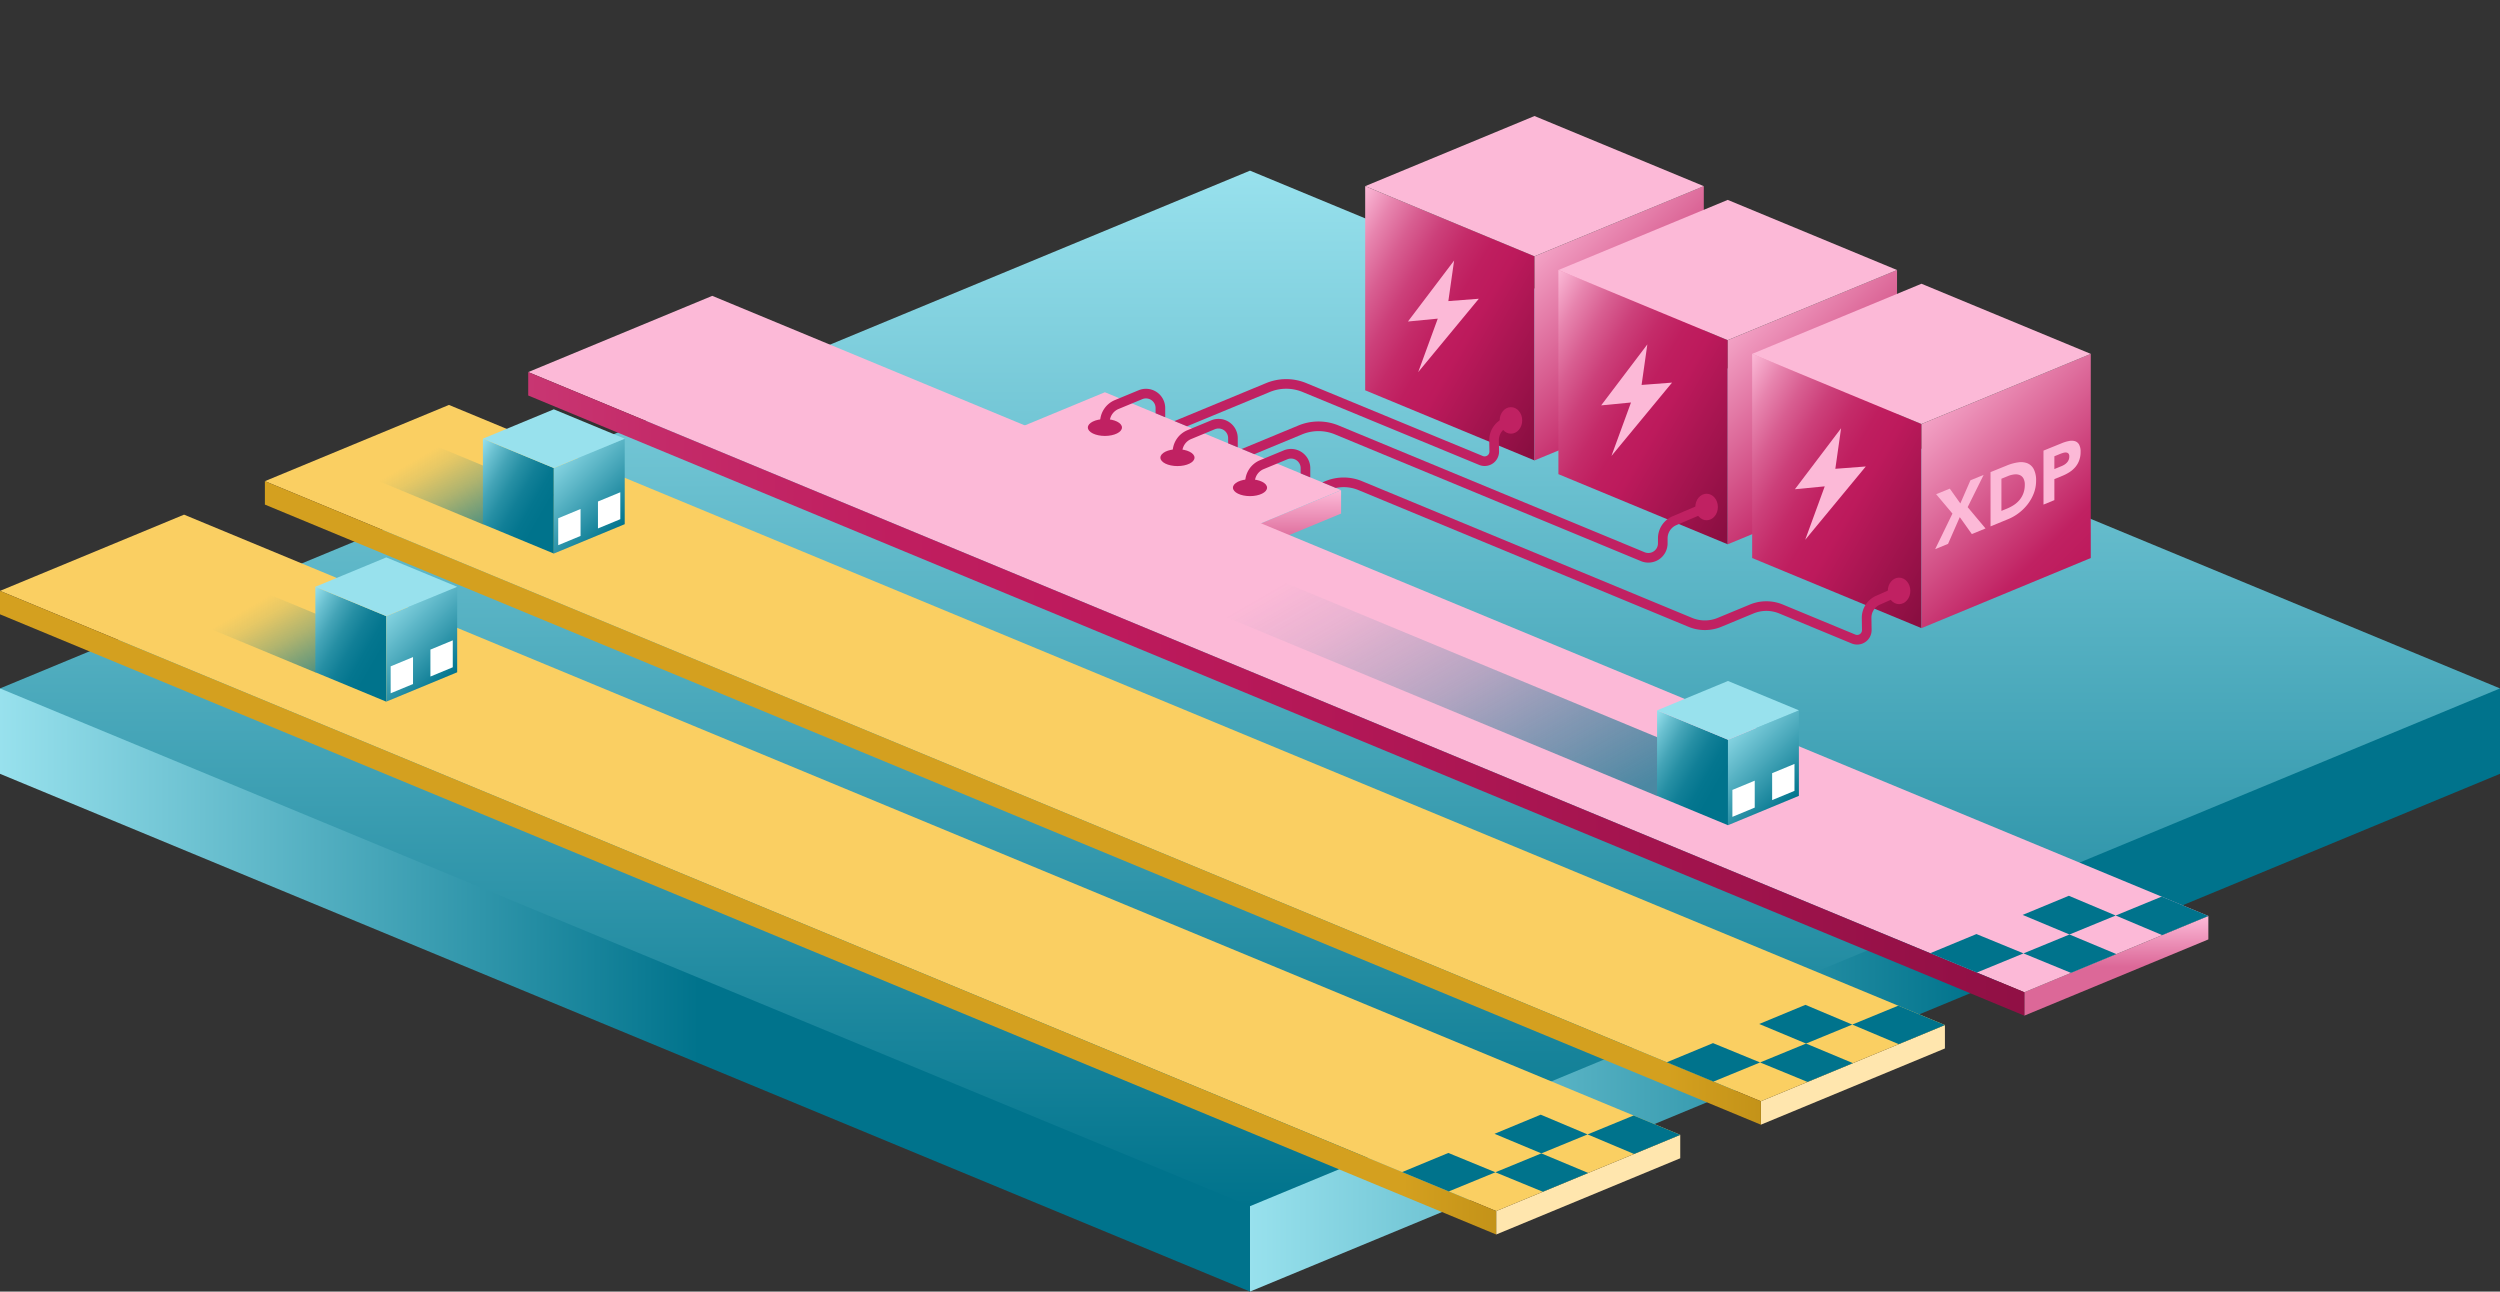 <svg id="b3a68665-640f-4d64-b882-208644902fd4" data-name="Vrstva 1" xmlns="http://www.w3.org/2000/svg" xmlns:xlink="http://www.w3.org/1999/xlink" viewBox="0 0 519.774 268.531">
  <rect x="0" y="0" width="519.774" height="268.531" fill="#333333" stroke="none"/>
  <defs>
    <style>
      .a1ae6931-1e70-423d-a4bf-823c1bee9471 {
        fill: url(#fccca9ac-0586-4879-a4f0-354d584a5818);
      }

      .fedeea91-5803-459e-af2d-3eb08131c636 {
        fill: url(#a7414221-1e44-4672-97bf-aa6aca2b48e0);
      }

      .ed2c1068-3789-4e1d-83ad-17b859001fe2 {
        fill: url(#fcf9cfc8-c9df-4ac1-a5b5-7c4347fc332e);
      }

      .aceb2cd8-c7bb-4e32-aae4-e0b6a90b9a29 {
        fill: url(#bda8b04a-529d-4ade-a15c-cb3ab8c80dec);
      }

      .fbfb4f1b-6a5d-4556-b85e-a3cb14887093 {
        fill: #fcb9d7;
      }

      .b0408a23-b235-4c9a-bf89-86502f65c621 {
        fill: #ffe6ae;
      }

      .aafb79ca-466d-4ba1-aafd-9253d81a19dd {
        fill: url(#a1bb9898-750a-460c-b196-73c44d17c82c);
      }

      .a9516a83-8e09-4032-836f-a701df7ea976 {
        fill: #facf62;
      }

      .f5e1d4f1-09ed-45cd-b513-267e76325d8e {
        fill: url(#a9ab58f9-6f81-44f6-b86c-a1633949ff54);
      }

      .a3c496e8-06d5-428f-8898-ff5d66b8e703 {
        fill: url(#a85a02cd-13a2-4924-af6d-ffc5bf2d28e1);
      }

      .ad2e93cb-0701-4243-b724-7c1bee72fc3d {
        fill: url(#e1665d31-8538-4354-8028-73d146bfcc42);
      }

      .bca12720-690a-480f-b084-4dd66ebdfe16 {
        fill: #00738c;
      }

      .a7821387-4046-4a63-86d2-3424435dcc3e {
        fill: url(#b2558c19-d2ff-4f2e-9d7b-fc378095bc30);
      }

      .b9db2bc0-b4fb-4d6b-a71d-8427f80bbb38 {
        fill: url(#bed133d4-787b-44ce-9438-13fc8ffe1739);
      }

      .b94c5f66-2d6a-4077-aa16-791d738457a8 {
        fill: url(#b68d59b0-5f91-4fca-bda4-b4b32dfce34c);
      }

      .ad83b59c-9dce-4cff-b849-bda62cd8733a {
        fill: #98e1ed;
      }

      .f65f8f81-9578-4259-b88c-bb38cb7f8e42 {
        fill: #fff;
      }

      .fc5781a7-e2d1-45d5-a02e-8b77b8d44249 {
        fill: url(#b28591c7-4824-4058-9730-51a464a0d3de);
      }

      .b968f416-c709-4ba3-8bb4-f1adfaf7714d {
        fill: url(#eb9fb9ac-07ba-4345-9171-a2a56ee31194);
      }

      .fbc0c8fe-5196-4b41-a291-4b5252fc3a10 {
        fill: url(#aeb15112-7265-4c2e-b0b9-b9cd641ee9d5);
      }

      .b2549956-f707-46a8-bfcf-c4280d83752b {
        fill: url(#f394781b-398e-4db3-9565-7819f953360d);
      }

      .ec0afde3-a5d7-4ebe-ab80-c3427a7e1530 {
        fill: url(#a41957ab-3ef2-4ecd-b204-6786678d0b5a);
      }

      .f9b7e7b4-69c7-40b8-a2f1-c903f404128c {
        fill: url(#a41d1ffa-c0ee-412b-bd7f-78cfd7ccb860);
      }

      .b062e133-a253-4d85-aa31-4b4281075b89 {
        fill: url(#a9649a3d-385f-4be0-8883-a2aede9ff66a);
      }

      .faa9b1b5-f23a-4ee1-9839-f5ef2c6d1ff9 {
        fill: url(#b28e6d28-92de-43bb-8cb4-ecce28dfe78d);
      }

      .ab0d9522-d180-49f8-b249-924ffe9cf0eb {
        fill: url(#f54d13e9-0efd-489c-b75d-f48e5db0a9ce);
      }

      .b88b6925-a1b3-48c5-9dff-549bb323e5d4 {
        fill: url(#ad342f5e-5682-4ad3-82f9-d6c5ccd8089c);
      }

      .f5b8f961-a282-48d7-99b1-a1f2fdf6148c {
        fill: url(#a2c0f990-6400-4080-8ef5-9dc14cc702cc);
      }

      .b3b4821b-3d63-40ab-8d12-18f7657674c7 {
        fill: url(#eb845fb8-53f7-47ae-b3f5-66f94c0e4870);
      }

      .e0a5c080-bda9-4b3e-bbb8-609512e7e3ff {
        fill: #c02162;
      }

      .bb7006de-3025-4e37-9411-3388f5b8d2c6 {
        fill: none;
      }
    </style>
    <linearGradient id="fccca9ac-0586-4879-a4f0-354d584a5818" data-name="Nepojmenovaný přechod 17" x1="0" y1="205.83" x2="259.887" y2="205.83" gradientUnits="userSpaceOnUse">
      <stop offset="0" stop-color="#98e1ed"/>
      <stop offset="0.559" stop-color="#00738c"/>
    </linearGradient>
    <linearGradient id="a7414221-1e44-4672-97bf-aa6aca2b48e0" data-name="Nepojmenovaný přechod 2" x1="259.887" y1="205.83" x2="519.774" y2="205.83" gradientUnits="userSpaceOnUse">
      <stop offset="0" stop-color="#98e1ed"/>
      <stop offset="0.582" stop-color="#00738c"/>
    </linearGradient>
    <linearGradient id="fcf9cfc8-c9df-4ac1-a5b5-7c4347fc332e" data-name="Nepojmenovaný přechod 11" x1="259.887" y1="35.48" x2="259.887" y2="250.777" gradientUnits="userSpaceOnUse">
      <stop offset="0" stop-color="#98e1ed"/>
      <stop offset="1" stop-color="#00738c"/>
    </linearGradient>
    <linearGradient id="bda8b04a-529d-4ade-a15c-cb3ab8c80dec" data-name="Nepojmenovaný přechod 103" x1="259.694" y1="101.906" x2="259.694" y2="122.626" gradientUnits="userSpaceOnUse">
      <stop offset="0.008" stop-color="#fcb9d7"/>
      <stop offset="0.511" stop-color="#dc6898"/>
    </linearGradient>
    <linearGradient id="a1bb9898-750a-460c-b196-73c44d17c82c" x1="440.005" y1="190.445" x2="440.005" y2="211.164" xlink:href="#bda8b04a-529d-4ade-a15c-cb3ab8c80dec"/>
    <linearGradient id="a9ab58f9-6f81-44f6-b86c-a1633949ff54" data-name="Nepojmenovaný přechod 88" x1="-77.995" y1="144.263" x2="463.727" y2="144.263" gradientUnits="userSpaceOnUse">
      <stop offset="0.001" stop-color="#fcb9d7"/>
      <stop offset="0.013" stop-color="#f9b3d2"/>
      <stop offset="0.11" stop-color="#e784ae"/>
      <stop offset="0.207" stop-color="#d85e91"/>
      <stop offset="0.302" stop-color="#cc407a"/>
      <stop offset="0.396" stop-color="#c42b69"/>
      <stop offset="0.487" stop-color="#bf1e5f"/>
      <stop offset="0.573" stop-color="#bd1a5c"/>
      <stop offset="0.973" stop-color="#8a0e41"/>
    </linearGradient>
    <linearGradient id="a85a02cd-13a2-4924-af6d-ffc5bf2d28e1" data-name="Nepojmenovaný přechod 291" x1="-132.764" y1="166.936" x2="408.957" y2="166.936" gradientUnits="userSpaceOnUse">
      <stop offset="0.1" stop-color="#d4a01f"/>
      <stop offset="0.885" stop-color="#d4a01f"/>
      <stop offset="0.982" stop-color="#a87c0d"/>
    </linearGradient>
    <linearGradient id="e1665d31-8538-4354-8028-73d146bfcc42" x1="-187.794" y1="189.758" x2="353.927" y2="189.758" xlink:href="#a85a02cd-13a2-4924-af6d-ffc5bf2d28e1"/>
    <linearGradient id="b2558c19-d2ff-4f2e-9d7b-fc378095bc30" data-name="Nepojmenovaný přechod 327" x1="54.23" y1="121.098" x2="66.204" y2="141.837" gradientUnits="userSpaceOnUse">
      <stop offset="0.135" stop-color="#00738c" stop-opacity="0"/>
      <stop offset="0.281" stop-color="#00738c" stop-opacity="0.077"/>
      <stop offset="0.536" stop-color="#00738c" stop-opacity="0.284"/>
      <stop offset="0.868" stop-color="#00738c" stop-opacity="0.618"/>
      <stop offset="0.943" stop-color="#00738c" stop-opacity="0.7"/>
    </linearGradient>
    <linearGradient id="bed133d4-787b-44ce-9438-13fc8ffe1739" data-name="Nepojmenovaný přechod 293" x1="62.236" y1="127.761" x2="83.635" y2="140.115" gradientUnits="userSpaceOnUse">
      <stop offset="0.001" stop-color="#98e1ed"/>
      <stop offset="0.13" stop-color="#6ac0d0"/>
      <stop offset="0.26" stop-color="#44a4b7"/>
      <stop offset="0.388" stop-color="#268fa4"/>
      <stop offset="0.514" stop-color="#117f97"/>
      <stop offset="0.637" stop-color="#04768f"/>
      <stop offset="0.752" stop-color="#00738c"/>
    </linearGradient>
    <linearGradient id="b68d59b0-5f91-4fca-bda4-b4b32dfce34c" data-name="Nepojmenovaný přechod 296" x1="79.111" y1="125.37" x2="94.282" y2="140.541" gradientUnits="userSpaceOnUse">
      <stop offset="0.001" stop-color="#98e1ed"/>
      <stop offset="1" stop-color="#00738c"/>
    </linearGradient>
    <linearGradient id="b28591c7-4824-4058-9730-51a464a0d3de" x1="279.442" y1="99.568" x2="325.3" y2="178.995" xlink:href="#b2558c19-d2ff-4f2e-9d7b-fc378095bc30"/>
    <linearGradient id="eb9fb9ac-07ba-4345-9171-a2a56ee31194" x1="341.192" y1="153.452" x2="362.591" y2="165.807" xlink:href="#bed133d4-787b-44ce-9438-13fc8ffe1739"/>
    <linearGradient id="aeb15112-7265-4c2e-b0b9-b9cd641ee9d5" x1="358.067" y1="151.061" x2="373.238" y2="166.233" xlink:href="#b68d59b0-5f91-4fca-bda4-b4b32dfce34c"/>
    <linearGradient id="f394781b-398e-4db3-9565-7819f953360d" x1="89.064" y1="90.308" x2="101.037" y2="111.047" xlink:href="#b2558c19-d2ff-4f2e-9d7b-fc378095bc30"/>
    <linearGradient id="a41957ab-3ef2-4ecd-b204-6786678d0b5a" x1="97.07" y1="96.97" x2="118.469" y2="109.325" xlink:href="#bed133d4-787b-44ce-9438-13fc8ffe1739"/>
    <linearGradient id="a41d1ffa-c0ee-412b-bd7f-78cfd7ccb860" x1="113.945" y1="94.58" x2="129.116" y2="109.751" xlink:href="#b68d59b0-5f91-4fca-bda4-b4b32dfce34c"/>
    <linearGradient id="a9649a3d-385f-4be0-8883-a2aede9ff66a" x1="275.888" y1="52.467" x2="326.981" y2="81.965" xlink:href="#a9ab58f9-6f81-44f6-b86c-a1633949ff54"/>
    <linearGradient id="b28e6d28-92de-43bb-8cb4-ecce28dfe78d" data-name="Nepojmenovaný přechod 18" x1="316.178" y1="46.759" x2="352.402" y2="82.982" gradientUnits="userSpaceOnUse">
      <stop offset="0.001" stop-color="#fcb9d7"/>
      <stop offset="0.846" stop-color="#c02162"/>
      <stop offset="1" stop-color="#bd1a5c"/>
    </linearGradient>
    <linearGradient id="f54d13e9-0efd-489c-b75d-f48e5db0a9ce" x1="316.062" y1="69.902" x2="367.155" y2="99.401" xlink:href="#a9ab58f9-6f81-44f6-b86c-a1633949ff54"/>
    <linearGradient id="ad342f5e-5682-4ad3-82f9-d6c5ccd8089c" data-name="Nepojmenovaný přechod 33" x1="356.352" y1="64.194" x2="392.576" y2="100.417" gradientUnits="userSpaceOnUse">
      <stop offset="0.001" stop-color="#fcb9d7"/>
      <stop offset="0.847" stop-color="#c02162"/>
      <stop offset="1" stop-color="#bd1a5c"/>
    </linearGradient>
    <linearGradient id="a2c0f990-6400-4080-8ef5-9dc14cc702cc" x1="356.344" y1="87.338" x2="407.437" y2="116.836" xlink:href="#a9ab58f9-6f81-44f6-b86c-a1633949ff54"/>
    <linearGradient id="eb845fb8-53f7-47ae-b3f5-66f94c0e4870" x1="396.634" y1="81.63" x2="432.857" y2="117.853" xlink:href="#ad342f5e-5682-4ad3-82f9-d6c5ccd8089c"/>
  </defs>
  <g>
    <polygon class="a1ae6931-1e70-423d-a4bf-823c1bee9471" points="0 143.128 0 160.883 259.887 268.531 259.887 143.128 0 143.128"/>
    <polygon class="fedeea91-5803-459e-af2d-3eb08131c636" points="259.887 143.128 259.887 268.531 519.774 160.883 519.774 143.128 259.887 143.128"/>
    <polygon class="ed2c1068-3789-4e1d-83ad-17b859001fe2" points="0 143.129 259.887 250.777 519.774 143.129 259.887 35.48 0 143.129"/>
  </g>
  <g>
    <polygon class="aceb2cd8-c7bb-4e32-aae4-e0b6a90b9a29" points="240.562 117.756 240.562 122.626 278.827 106.775 278.827 101.906 240.562 117.756"/>
    <polygon class="fbfb4f1b-6a5d-4556-b85e-a3cb14887093" points="229.716 81.549 191.45 97.399 240.562 117.756 272.949 104.341 278.827 101.906 229.716 81.549"/>
  </g>
  <polygon class="b0408a23-b235-4c9a-bf89-86502f65c621" points="311.073 251.794 311.073 256.664 349.339 240.814 349.339 235.944 311.073 251.794"/>
  <polygon class="b0408a23-b235-4c9a-bf89-86502f65c621" points="366.103 228.964 366.103 233.834 404.369 217.983 404.369 213.114 366.103 228.964"/>
  <polygon class="aafb79ca-466d-4ba1-aafd-9253d81a19dd" points="420.872 206.295 420.872 211.164 459.138 195.314 459.138 190.445 420.872 206.295"/>
  <polygon class="a9516a83-8e09-4032-836f-a701df7ea976" points="311.073 251.794 343.461 238.379 349.339 235.944 38.264 107 0 122.85 311.073 251.794"/>
  <polygon class="a9516a83-8e09-4032-836f-a701df7ea976" points="366.103 228.964 398.491 215.549 404.369 213.114 93.338 84.188 55.074 100.038 366.103 228.964"/>
  <polygon class="fbfb4f1b-6a5d-4556-b85e-a3cb14887093" points="148.087 61.51 109.823 77.36 420.872 206.295 453.26 192.879 459.138 190.445 148.087 61.51"/>
  <polygon class="f5e1d4f1-09ed-45cd-b513-267e76325d8e" points="420.872 206.295 109.823 77.361 109.823 82.231 420.872 211.164 420.872 206.295"/>
  <polygon class="a3c496e8-06d5-428f-8898-ff5d66b8e703" points="366.103 228.964 55.074 100.039 55.074 104.909 366.103 233.834 366.103 228.964"/>
  <polygon class="ad2e93cb-0701-4243-b724-7c1bee72fc3d" points="311.073 251.794 0 122.851 0 127.721 311.073 256.664 311.073 251.794"/>
  <g>
    <polygon class="bca12720-690a-480f-b084-4dd66ebdfe16" points="330.072 235.853 320.332 231.75 310.726 235.729 320.466 239.799 330.072 235.853"/>
    <polygon class="bca12720-690a-480f-b084-4dd66ebdfe16" points="301.12 239.708 291.514 243.687 301.215 247.708 310.905 243.727 301.12 239.708"/>
    <polygon class="bca12720-690a-480f-b084-4dd66ebdfe16" points="349.339 235.944 339.638 231.923 330.072 235.853 339.733 239.923 343.461 238.379 349.339 235.944"/>
    <polygon class="bca12720-690a-480f-b084-4dd66ebdfe16" points="310.905 243.727 320.769 247.778 330.206 243.869 320.466 239.799 310.905 243.727"/>
  </g>
  <g>
    <polygon class="bca12720-690a-480f-b084-4dd66ebdfe16" points="385.102 213.019 375.362 208.916 365.756 212.895 375.496 216.965 385.102 213.019"/>
    <polygon class="bca12720-690a-480f-b084-4dd66ebdfe16" points="356.15 216.874 346.544 220.853 356.245 224.874 365.935 220.893 356.15 216.874"/>
    <polygon class="bca12720-690a-480f-b084-4dd66ebdfe16" points="404.369 213.11 394.668 209.089 385.102 213.019 394.763 217.089 398.491 215.545 404.369 213.11"/>
    <polygon class="bca12720-690a-480f-b084-4dd66ebdfe16" points="365.935 220.893 375.799 224.944 385.236 221.035 375.496 216.965 365.935 220.893"/>
  </g>
  <g>
    <polygon class="bca12720-690a-480f-b084-4dd66ebdfe16" points="439.871 190.344 430.131 186.24 420.526 190.219 430.265 194.29 439.871 190.344"/>
    <polygon class="bca12720-690a-480f-b084-4dd66ebdfe16" points="410.92 194.198 401.314 198.177 411.014 202.198 420.705 198.217 410.92 194.198"/>
    <polygon class="bca12720-690a-480f-b084-4dd66ebdfe16" points="459.138 190.434 449.438 186.413 439.871 190.344 449.532 194.414 453.26 192.869 459.138 190.434"/>
    <polygon class="bca12720-690a-480f-b084-4dd66ebdfe16" points="420.705 198.217 430.568 202.269 440.005 198.36 430.265 194.29 420.705 198.217"/>
  </g>
  <polygon class="a7821387-4046-4a63-86d2-3424435dcc3e" points="80.307 133.694 54.869 123.134 40.126 129.241 65.564 139.801 80.307 133.694"/>
  <g>
    <polygon class="b9db2bc0-b4fb-4d6b-a71d-8427f80bbb38" points="65.564 121.996 65.564 139.773 80.307 145.88 80.307 128.103 65.564 121.996"/>
    <polygon class="b94c5f66-2d6a-4077-aa16-791d738457a8" points="80.307 128.103 80.307 145.88 95.051 139.773 95.051 121.996 80.307 128.103"/>
    <polygon class="ad83b59c-9dce-4cff-b849-bda62cd8733a" points="95.051 121.996 80.307 115.889 65.564 121.996 80.307 128.103 95.051 121.996"/>
    <polygon class="f65f8f81-9578-4259-b88c-bb38cb7f8e42" points="81.224 138.538 81.224 144.139 85.87 142.215 85.87 136.614 81.224 138.538"/>
    <polygon class="f65f8f81-9578-4259-b88c-bb38cb7f8e42" points="89.488 135.057 89.488 140.659 94.134 138.734 94.134 133.133 89.488 135.057"/>
  </g>
  <polygon class="fc5781a7-e2d1-45d5-a02e-8b77b8d44249" points="359.263 159.386 252.557 115.09 249.429 126.018 344.52 165.493 359.263 159.386"/>
  <g>
    <polygon class="b968f416-c709-4ba3-8bb4-f1adfaf7714d" points="344.52 147.688 344.52 165.464 359.263 171.571 359.263 153.795 344.52 147.688"/>
    <polygon class="fbc0c8fe-5196-4b41-a291-4b5252fc3a10" points="359.263 153.795 359.263 171.571 374.006 165.464 374.006 147.688 359.263 153.795"/>
    <polygon class="ad83b59c-9dce-4cff-b849-bda62cd8733a" points="374.006 147.688 359.263 141.581 344.52 147.688 359.263 153.795 374.006 147.688"/>
    <polygon class="f65f8f81-9578-4259-b88c-bb38cb7f8e42" points="360.18 164.23 360.18 169.831 364.825 167.907 364.825 162.306 360.18 164.23"/>
    <polygon class="f65f8f81-9578-4259-b88c-bb38cb7f8e42" points="368.444 160.749 368.444 166.35 373.089 164.426 373.089 158.825 368.444 160.749"/>
  </g>
  <polygon class="b2549956-f707-46a8-bfcf-c4280d83752b" points="115.141 102.904 89.703 92.344 74.96 98.451 100.398 109.011 115.141 102.904"/>
  <g>
    <polygon class="ec0afde3-a5d7-4ebe-ab80-c3427a7e1530" points="100.398 91.206 100.398 108.983 115.141 115.09 115.141 97.313 100.398 91.206"/>
    <polygon class="f9b7e7b4-69c7-40b8-a2f1-c903f404128c" points="115.141 97.313 115.141 115.09 129.884 108.983 129.884 91.206 115.141 97.313"/>
    <polygon class="ad83b59c-9dce-4cff-b849-bda62cd8733a" points="129.884 91.206 115.141 85.099 100.398 91.206 115.141 97.313 129.884 91.206"/>
    <polygon class="f65f8f81-9578-4259-b88c-bb38cb7f8e42" points="116.058 107.748 116.058 113.349 120.703 111.425 120.703 105.824 116.058 107.748"/>
    <polygon class="f65f8f81-9578-4259-b88c-bb38cb7f8e42" points="124.322 104.267 124.322 109.868 128.967 107.944 128.967 102.343 124.322 104.267"/>
  </g>
  <g>
    <g>
      <polygon class="b062e133-a253-4d85-aa31-4b4281075b89" points="283.834 38.704 283.834 81.147 319.035 95.728 319.035 53.284 283.834 38.704"/>
      <polygon class="faa9b1b5-f23a-4ee1-9839-f5ef2c6d1ff9" points="319.035 53.284 319.035 95.728 354.236 81.147 354.236 38.704 319.035 53.284"/>
      <polygon class="fbfb4f1b-6a5d-4556-b85e-a3cb14887093" points="354.236 38.704 319.035 24.123 283.834 38.704 319.035 53.284 354.236 38.704"/>
    </g>
    <polygon class="fbfb4f1b-6a5d-4556-b85e-a3cb14887093" points="302.323 54.169 292.721 66.845 298.925 66.247 294.86 77.361 307.459 62.114 301.126 62.598 302.323 54.169"/>
  </g>
  <g>
    <g>
      <polygon class="ab0d9522-d180-49f8-b249-924ffe9cf0eb" points="324.008 56.139 324.008 98.583 359.209 113.164 359.209 70.72 324.008 56.139"/>
      <polygon class="b88b6925-a1b3-48c5-9dff-549bb323e5d4" points="359.209 70.72 359.209 113.164 394.41 98.583 394.41 56.139 359.209 70.72"/>
      <polygon class="fbfb4f1b-6a5d-4556-b85e-a3cb14887093" points="394.41 56.139 359.209 41.559 324.008 56.139 359.209 70.72 394.41 56.139"/>
    </g>
    <polygon class="fbfb4f1b-6a5d-4556-b85e-a3cb14887093" points="342.497 71.605 332.895 84.28 339.099 83.682 335.034 94.797 347.633 79.549 341.3 80.034 342.497 71.605"/>
  </g>
  <g>
    <g>
      <polygon class="f5b8f961-a282-48d7-99b1-a1f2fdf6148c" points="364.29 73.575 364.29 116.019 399.491 130.599 399.491 88.156 364.29 73.575"/>
      <polygon class="b3b4821b-3d63-40ab-8d12-18f7657674c7" points="399.491 88.156 399.491 130.599 434.692 116.019 434.692 73.575 399.491 88.156"/>
      <polygon class="fbfb4f1b-6a5d-4556-b85e-a3cb14887093" points="434.692 73.575 399.491 58.994 364.29 73.575 399.491 88.156 434.692 73.575"/>
    </g>
    <polygon class="fbfb4f1b-6a5d-4556-b85e-a3cb14887093" points="382.779 89.04 373.177 101.716 379.38 101.118 375.316 112.233 387.915 96.985 381.582 97.469 382.779 89.04"/>
  </g>
  <g>
    <path class="fbfb4f1b-6a5d-4556-b85e-a3cb14887093" d="M405.933,106.777l-3.394-4.03,2.843-1.154,2.19,3.076,2.103-4.818,2.741-1.112-3.321,6.699,3.713,4.431-2.843,1.169-2.509-3.524-2.436,5.558-2.683,1.104Z"/>
    <path class="fbfb4f1b-6a5d-4556-b85e-a3cb14887093" d="M413.852,98.156,417.245,96.779a9.676,9.676,0,0,1,2.343-.649,3.751,3.751,0,0,1,1.936.191,2.626,2.626,0,0,1,1.312,1.22,5.04,5.04,0,0,1,.486,2.419,7.211,7.211,0,0,1-.471,2.597,8.89,8.89,0,0,1-1.269,2.266,9.846,9.846,0,0,1-1.842,1.829,9.712,9.712,0,0,1-2.19,1.266l-3.698,1.521Zm2.262,8.061,1.175-.482a8.226,8.226,0,0,0,1.457-.772,5.263,5.263,0,0,0,1.168-1.059,4.76,4.76,0,0,0,.776-1.383,5.006,5.006,0,0,0,.283-1.727,2.668,2.668,0,0,0-.283-1.323,1.575,1.575,0,0,0-.761-.699,2.287,2.287,0,0,0-1.124-.138,4.9,4.9,0,0,0-1.355.353l-1.335.543Z"/>
    <path class="fbfb4f1b-6a5d-4556-b85e-a3cb14887093" d="M424.859,93.689l3.814-1.548a7.796,7.796,0,0,1,1.508-.454,2.516,2.516,0,0,1,1.24.042,1.503,1.503,0,0,1,.842.701,3.042,3.042,0,0,1,.312,1.523,5.028,5.028,0,0,1-.29,1.761,4.626,4.626,0,0,1-.797,1.384,5.389,5.389,0,0,1-1.204,1.054,9.1,9.1,0,0,1-1.508.783l-1.653.676v4.37l-2.263.931Zm2.263,3.832,1.508-.616a3.753,3.753,0,0,0,.588-.303,2.568,2.568,0,0,0,.508-.421,1.964,1.964,0,0,0,.362-.559,1.771,1.771,0,0,0,.138-.712.863.863,0,0,0-.181-.614.722.722,0,0,0-.465-.215,1.69,1.69,0,0,0-.631.075c-.232.069-.455.145-.667.232l-1.16.472Z"/>
  </g>
  <ellipse class="e0a5c080-bda9-4b3e-bbb8-609512e7e3ff" cx="229.721" cy="88.883" rx="3.547" ry="1.752"/>
  <ellipse class="e0a5c080-bda9-4b3e-bbb8-609512e7e3ff" cx="244.804" cy="95.149" rx="3.547" ry="1.752"/>
  <ellipse class="e0a5c080-bda9-4b3e-bbb8-609512e7e3ff" cx="259.887" cy="101.396" rx="3.547" ry="1.752"/>
  <ellipse class="e0a5c080-bda9-4b3e-bbb8-609512e7e3ff" cx="314.136" cy="87.408" rx="2.345" ry="2.756"/>
  <ellipse class="e0a5c080-bda9-4b3e-bbb8-609512e7e3ff" cx="354.817" cy="105.409" rx="2.345" ry="2.756"/>
  <ellipse class="e0a5c080-bda9-4b3e-bbb8-609512e7e3ff" cx="394.833" cy="122.851" rx="2.345" ry="2.756"/>
  <path class="e0a5c080-bda9-4b3e-bbb8-609512e7e3ff" d="M242.257,84.836a4,4,0,0,0-5.531-3.696l-4.921,2.038a4.985,4.985,0,0,0-3.086,4.619v1.087h2V87.797a2.991,2.991,0,0,1,1.852-2.771l4.92-2.038a2.001,2.001,0,0,1,2.766,1.849l-0,1.082,2.0.829Z"/>
  <g>
    <polygon class="bb7006de-3025-4e37-9411-3388f5b8d2c6" points="258.17 93.344 257.34 92.999 257.34 93.688 258.17 93.344"/>
    <path class="e0a5c080-bda9-4b3e-bbb8-609512e7e3ff" d="M257.34,91.092a4,4,0,0,0-5.531-3.695l-4.921,2.039a4.987,4.987,0,0,0-3.087,4.613l-.001,1.099,2,.002.001-1.098a2.992,2.992,0,0,1,1.853-2.769l4.921-2.039a2,2,0,0,1,2.765,1.848v1.078l2,.829Z"/>
    <path class="e0a5c080-bda9-4b3e-bbb8-609512e7e3ff" d="M354.425,104.489l-6.68,2.849a4.993,4.993,0,0,0-3.038,4.599v1.035a2,2,0,0,1-2.765,1.848L278.342,88.476a10.924,10.924,0,0,0-8.419,0l-11.752,4.868,2.612,1.083,9.905-4.103a8.942,8.942,0,0,1,6.889,0l63.6,26.344a4,4,0,0,0,5.531-3.695v-1.035a2.997,2.997,0,0,1,1.823-2.759l6.68-2.849Z"/>
  </g>
  <g>
    <path class="e0a5c080-bda9-4b3e-bbb8-609512e7e3ff" d="M270.644,94.014a3.99,3.99,0,0,0-3.753-.369l-4.918,2.037a4.982,4.982,0,0,0-3.087,4.624l.001,1.092,2-.002-.001-1.092a2.988,2.988,0,0,1,1.852-2.774l4.918-2.037a2,2,0,0,1,2.765,1.848v1.082l2,.829V97.34A3.993,3.993,0,0,0,270.644,94.014Z"/>
    <path class="e0a5c080-bda9-4b3e-bbb8-609512e7e3ff" d="M394.427,121.937l-4.367,1.937a4.996,4.996,0,0,0-2.973,4.647l.038,2.477a1.001,1.001,0,0,1-1.382.938l-15.055-6.236a8.941,8.941,0,0,0-6.888,0L357.141,128.457a6.943,6.943,0,0,1-5.357,0L283.191,100.045a9.941,9.941,0,0,0-7.654,0l-.6.249,2.797,1.159a7.951,7.951,0,0,1,4.691.44L351.018,130.305a8.942,8.942,0,0,0,6.889,0l6.658-2.758a6.961,6.961,0,0,1,5.358,0l15.055,6.236a3.001,3.001,0,0,0,4.147-2.817l-.038-2.476a2.996,2.996,0,0,1,1.784-2.789l4.367-1.937Z"/>
  </g>
  <path class="e0a5c080-bda9-4b3e-bbb8-609512e7e3ff" d="M313.753,86.483l-1.042.432a4.972,4.972,0,0,0-3.086,4.715l.042,2.237a1.0 1,0,0,1-1.381.943L271.613,79.662a10.933,10.933,0,0,0-8.409.004l-19.021,7.879L246.794,88.628l17.175-7.114a8.947,8.947,0,0,1,6.88-.004l36.673,15.148a2.999,2.999,0,0,0,4.146-2.829l-.042-2.236a2.983,2.983,0,0,1,1.852-2.83l1.042-.432Z"/>
</svg>
